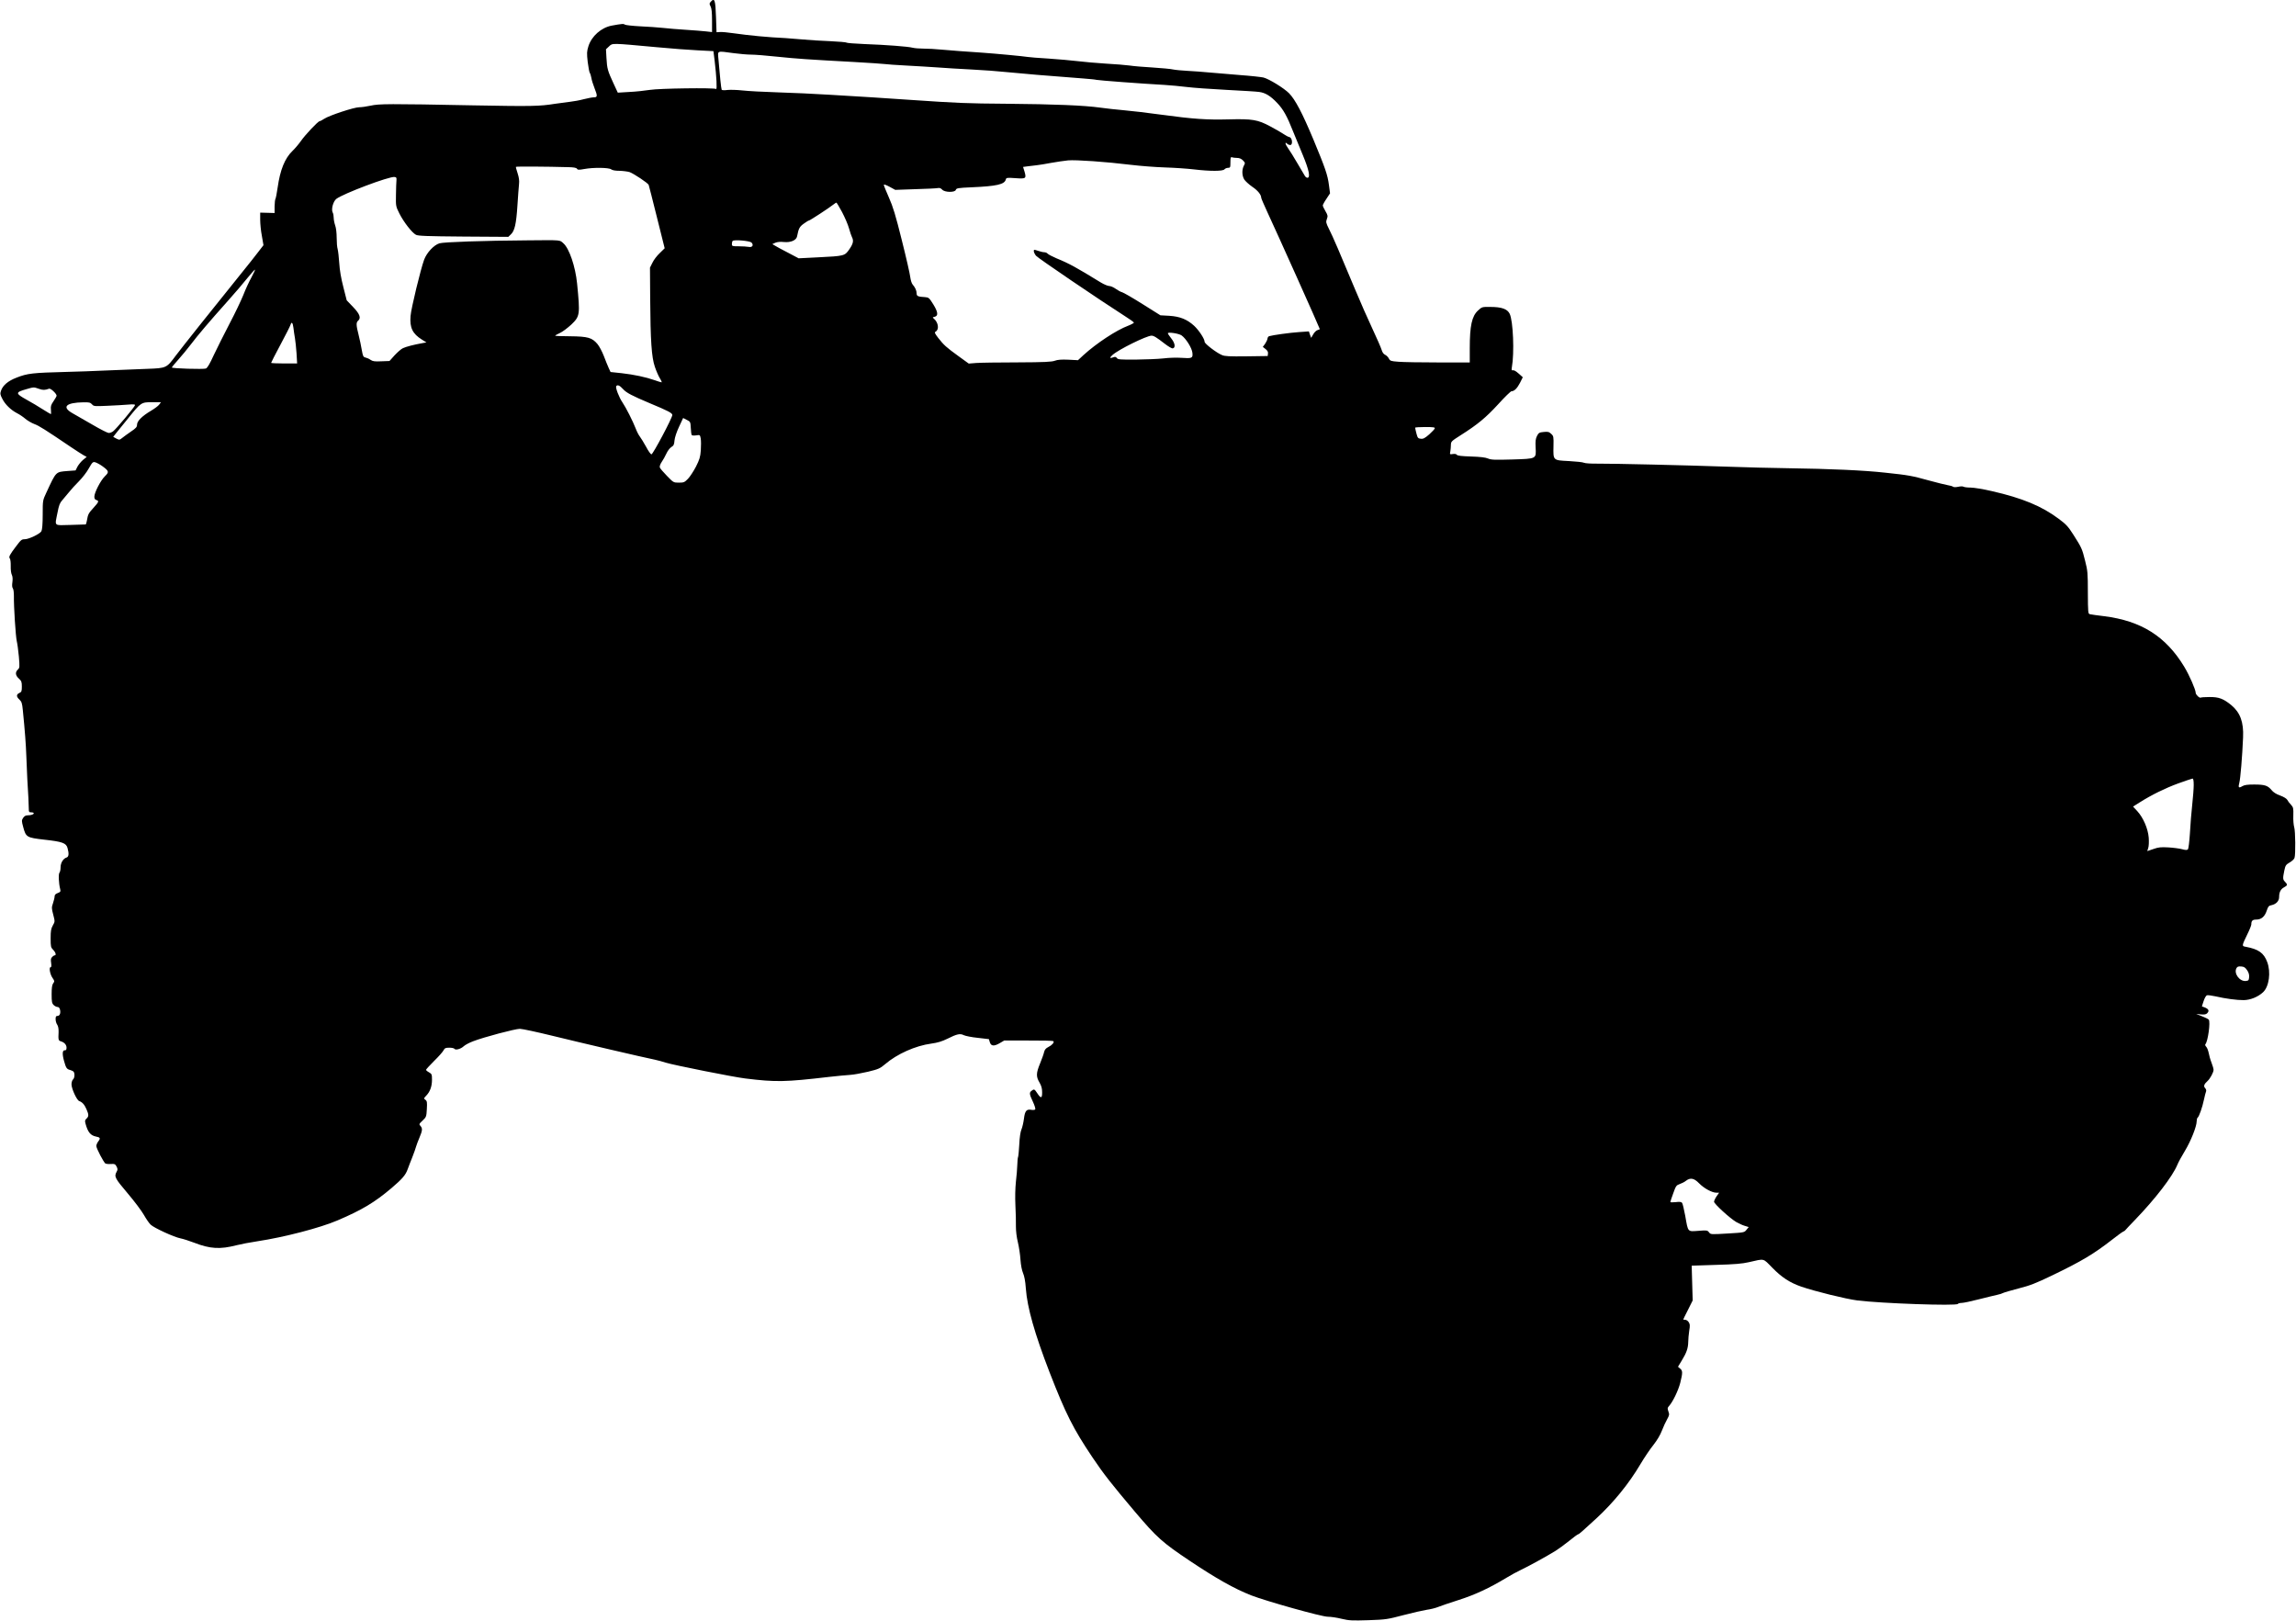 <?xml version="1.0" standalone="no"?>
<!DOCTYPE svg PUBLIC "-//W3C//DTD SVG 20010904//EN"
 "http://www.w3.org/TR/2001/REC-SVG-20010904/DTD/svg10.dtd">
<svg version="1.0" xmlns="http://www.w3.org/2000/svg"
 width="2312pt" height="1632pt" viewBox="0 0 2312 1632"
 preserveAspectRatio="xMidYMid meet">
<g transform="translate(0,1632) scale(0.1,-0.1)"
fill="#000000" stroke="none">
<path d="M7157 16302 c-15 -16 -15 -21 -2 -46 11 -20 15 -62 15 -144 l0 -115
-62 7 c-35 4 -126 11 -203 16 -77 5 -180 13 -230 19 -49 5 -153 13 -230 16
-77 4 -146 12 -153 17 -12 10 -29 9 -132 -10 -106 -20 -203 -106 -235 -208
-16 -52 -17 -69 -7 -158 7 -54 16 -104 21 -110 5 -6 12 -29 16 -51 3 -22 18
-67 31 -101 32 -81 31 -94 -6 -94 -16 0 -62 -9 -102 -19 -40 -11 -102 -22
-138 -26 -36 -4 -103 -13 -150 -20 -156 -25 -232 -27 -820 -16 -863 17 -952
16 -1038 -3 -40 -9 -92 -16 -115 -16 -52 0 -303 -83 -352 -116 -20 -13 -40
-24 -46 -24 -16 0 -147 -139 -189 -200 -21 -30 -59 -75 -85 -100 -77 -74 -124
-191 -149 -367 -8 -56 -18 -108 -22 -115 -5 -7 -8 -42 -9 -78 l0 -65 -72 2
-73 2 0 -71 c0 -40 7 -113 17 -164 l16 -93 -57 -74 c-31 -41 -102 -130 -157
-198 -283 -350 -612 -764 -669 -840 -93 -125 -94 -126 -285 -133 -88 -3 -268
-11 -400 -16 -132 -6 -319 -13 -415 -15 -343 -9 -392 -14 -504 -58 -86 -33
-138 -78 -156 -132 -10 -29 -8 -40 14 -82 28 -56 86 -112 148 -144 24 -12 61
-37 82 -55 22 -19 63 -43 92 -54 48 -18 101 -51 370 -233 51 -34 106 -70 124
-80 l33 -18 -37 -30 c-20 -17 -45 -48 -56 -68 l-19 -38 -82 -6 c-120 -10 -112
-2 -213 -219 -36 -77 -36 -78 -36 -220 0 -94 -5 -151 -13 -167 -13 -26 -124
-80 -167 -81 -33 0 -38 -5 -91 -75 -62 -82 -73 -103 -60 -119 6 -7 10 -42 9
-77 -1 -36 4 -74 11 -87 8 -16 10 -41 6 -73 -5 -32 -3 -54 4 -63 7 -8 11 -42
11 -77 -2 -106 18 -411 29 -456 6 -23 15 -92 21 -154 9 -107 8 -114 -10 -131
-29 -27 -25 -60 10 -91 26 -24 30 -34 30 -80 0 -48 -3 -55 -25 -65 -32 -15
-32 -37 1 -67 22 -21 27 -36 34 -107 21 -210 31 -343 35 -458 3 -69 7 -174 10
-235 4 -60 8 -146 11 -190 2 -44 4 -95 4 -112 0 -29 3 -33 25 -33 14 0 25 -4
25 -9 0 -12 -26 -21 -61 -21 -20 0 -34 -8 -46 -26 -16 -25 -16 -30 1 -93 27
-101 35 -106 210 -126 184 -20 222 -34 236 -84 16 -57 13 -89 -10 -96 -34 -11
-60 -54 -60 -99 0 -23 -5 -47 -11 -53 -12 -12 -8 -109 7 -166 6 -25 3 -29 -25
-40 -21 -8 -31 -18 -31 -32 0 -12 -7 -43 -16 -69 -15 -44 -15 -52 2 -116 18
-70 18 -70 -4 -109 -18 -32 -22 -55 -22 -129 0 -84 2 -93 25 -116 25 -25 34
-56 16 -56 -5 0 -17 -7 -26 -17 -13 -12 -15 -26 -10 -60 4 -30 3 -43 -6 -43
-18 0 -5 -74 21 -109 20 -29 20 -33 6 -53 -12 -16 -16 -47 -16 -110 0 -75 3
-91 20 -108 11 -11 29 -20 39 -20 12 0 21 -9 25 -26 9 -36 -2 -64 -25 -64 -15
0 -19 -7 -19 -33 0 -18 7 -43 16 -55 10 -15 15 -41 14 -75 -4 -78 -2 -85 23
-93 35 -10 57 -35 57 -64 0 -20 -5 -27 -17 -26 -25 2 -28 -36 -8 -108 20 -72
27 -82 63 -91 15 -4 30 -12 34 -18 13 -20 9 -64 -7 -77 -8 -7 -15 -29 -15 -49
0 -44 53 -159 77 -168 31 -11 53 -35 73 -81 25 -56 25 -74 1 -96 -16 -15 -18
-23 -9 -54 23 -83 50 -116 105 -127 42 -8 47 -17 23 -48 -11 -14 -20 -35 -20
-47 0 -24 74 -165 92 -177 7 -3 31 -6 54 -4 38 2 45 -1 58 -26 12 -24 12 -32
0 -53 -26 -48 -17 -65 111 -216 69 -81 142 -179 164 -218 22 -39 52 -83 68
-98 34 -33 237 -126 301 -138 26 -5 88 -25 138 -44 160 -62 260 -68 426 -25
43 11 138 29 211 40 270 41 628 134 806 210 248 106 374 182 543 325 108 92
142 131 163 190 10 27 31 83 48 124 16 41 33 89 37 105 5 17 20 57 34 90 30
71 32 92 10 117 -16 17 -15 20 21 54 37 35 39 39 43 115 4 70 2 82 -14 94 -18
13 -18 15 8 42 39 40 58 94 58 160 0 54 -2 59 -30 75 -17 9 -30 21 -30 25 0 5
36 44 80 88 45 44 88 92 96 108 12 23 21 27 59 27 24 0 47 -5 51 -11 10 -17
65 -2 94 26 14 13 57 36 95 50 109 42 423 125 470 125 23 0 172 -32 331 -71
272 -67 919 -218 1029 -240 28 -6 77 -19 110 -30 77 -24 682 -145 800 -159
310 -38 399 -36 845 16 80 9 174 18 210 20 36 2 117 17 181 32 107 26 121 33
172 76 120 103 306 186 464 207 65 9 108 22 163 49 96 48 128 55 165 36 17 -8
80 -21 142 -27 l111 -13 9 -30 c12 -41 42 -44 99 -11 l46 27 244 0 c134 1 247
-2 251 -6 12 -12 -12 -40 -50 -59 -26 -13 -37 -27 -43 -50 -3 -18 -22 -69 -40
-114 -41 -99 -42 -134 -7 -193 19 -33 27 -59 27 -97 1 -64 -12 -68 -48 -13
-29 44 -33 46 -58 26 -25 -18 -23 -34 13 -110 17 -36 27 -70 24 -77 -4 -6 -20
-8 -39 -5 -49 9 -65 -9 -75 -89 -5 -38 -16 -87 -25 -108 -10 -23 -19 -80 -22
-150 -3 -61 -9 -119 -12 -127 -4 -8 -7 -44 -8 -80 -1 -36 -7 -112 -14 -170 -7
-67 -9 -154 -5 -240 4 -74 6 -169 5 -210 0 -46 7 -109 20 -160 11 -47 23 -125
26 -175 4 -56 14 -107 26 -135 13 -30 23 -82 28 -155 14 -192 88 -453 239
-844 163 -419 238 -568 433 -858 111 -166 197 -274 425 -544 224 -264 277
-311 558 -499 264 -176 443 -277 612 -344 155 -60 711 -216 773 -216 30 0 93
-9 140 -21 76 -18 105 -19 270 -14 177 6 192 9 352 51 91 24 198 48 236 54 38
5 89 18 113 28 24 10 118 42 209 71 165 53 307 119 481 224 42 26 107 61 145
79 71 33 260 137 349 192 27 17 88 61 134 98 46 38 88 68 92 68 9 0 40 28 185
161 171 158 327 349 442 544 39 66 98 153 131 194 37 47 69 100 86 145 15 39
39 91 53 115 22 40 24 48 12 79 -10 30 -10 36 8 55 38 43 92 155 112 233 25
101 25 122 -2 143 l-21 18 37 61 c48 78 65 125 66 187 0 28 5 79 10 114 9 53
8 67 -5 87 -8 13 -24 24 -35 24 -11 0 -20 2 -20 3 0 2 21 46 48 98 l47 94 -3
100 c-2 55 -4 134 -5 175 l-2 75 245 8 c185 5 266 12 330 27 164 37 139 43
238 -57 94 -96 175 -149 290 -189 140 -48 448 -124 565 -139 240 -30 999 -57
1012 -35 3 5 21 10 38 10 18 0 95 16 172 36 77 19 160 40 185 45 25 5 53 14
63 20 9 5 79 25 155 45 114 29 171 51 337 131 299 144 420 217 605 361 52 41
102 77 110 80 8 3 18 9 21 14 3 4 46 51 97 103 203 210 378 437 427 555 10 25
44 88 76 140 60 99 119 247 119 299 0 16 4 32 9 36 14 8 48 103 64 181 8 38
18 76 22 85 3 10 -1 23 -10 32 -18 19 -11 40 25 72 26 24 60 87 60 112 0 10
-9 43 -21 73 -12 30 -24 74 -28 97 -5 24 -15 51 -24 61 -10 10 -14 22 -10 26
26 26 54 229 34 249 -6 6 -37 22 -69 34 l-57 23 47 -5 c35 -3 51 0 63 11 29
29 13 50 -52 69 -1 0 7 25 17 55 11 33 25 56 35 58 10 2 47 -3 84 -11 99 -23
218 -39 285 -38 67 1 144 32 195 80 60 56 80 201 41 304 -34 91 -87 129 -216
153 -41 7 -41 8 17 128 22 44 39 88 39 97 0 37 12 49 50 49 50 0 85 29 105 89
14 43 21 51 48 56 47 10 77 42 77 81 0 50 16 81 50 99 35 18 37 28 10 55 -23
23 -24 34 -8 112 11 53 16 61 54 83 24 14 46 34 49 46 12 35 9 272 -3 309 -6
19 -11 72 -9 117 2 76 0 83 -24 110 -15 15 -31 37 -37 49 -7 12 -35 30 -71 43
-40 14 -70 33 -88 56 -38 45 -68 55 -175 55 -67 0 -97 -4 -119 -17 -36 -22
-43 -14 -30 34 11 38 30 264 38 458 7 153 -29 250 -118 324 -81 66 -127 83
-221 82 -44 0 -84 -3 -88 -6 -11 -7 -50 30 -50 48 0 32 -64 178 -116 264 -185
305 -432 461 -806 508 -68 8 -132 17 -143 20 -19 4 -20 13 -21 217 0 197 -2
221 -28 322 -30 121 -34 130 -120 265 -51 80 -73 103 -146 157 -170 127 -364
208 -671 278 -85 20 -182 36 -215 36 -32 0 -65 4 -73 9 -7 5 -31 4 -53 -1 -24
-5 -45 -5 -52 1 -6 5 -31 12 -56 16 -24 4 -107 25 -184 46 -174 48 -205 54
-441 79 -215 24 -555 39 -980 45 -159 2 -427 9 -595 15 -461 16 -1169 32
-1313 31 -73 -1 -136 3 -147 9 -11 6 -79 13 -151 17 -162 8 -159 5 -156 150 2
96 1 102 -23 124 -22 21 -33 23 -75 19 -45 -4 -52 -9 -68 -40 -14 -28 -17 -52
-14 -113 6 -120 14 -116 -235 -124 -178 -5 -213 -4 -245 10 -26 11 -79 17
-171 20 -95 3 -136 8 -142 17 -5 8 -20 11 -40 8 -31 -5 -32 -4 -26 25 3 16 6
46 6 66 1 35 4 38 98 98 171 108 256 179 378 312 65 72 126 131 134 131 28 0
57 29 86 85 l28 56 -39 35 c-37 32 -49 38 -69 35 -4 -1 -6 13 -2 31 26 145 13
466 -22 538 -23 48 -81 69 -193 69 -85 1 -86 1 -126 -36 -62 -57 -83 -154 -83
-380 l0 -143 -317 0 c-175 0 -355 3 -401 7 -77 6 -84 8 -97 33 -7 14 -24 31
-37 37 -16 7 -29 26 -36 51 -7 23 -48 117 -92 211 -44 93 -121 268 -171 388
-156 374 -230 546 -266 616 -31 62 -33 71 -22 101 11 30 10 38 -14 79 -15 25
-27 51 -27 58 0 6 16 37 37 67 l36 55 -11 83 c-13 102 -37 171 -157 460 -111
265 -182 401 -245 465 -52 52 -200 143 -257 158 -21 5 -128 17 -238 25 -110 9
-249 21 -310 26 -60 6 -157 13 -215 16 -57 3 -123 9 -147 14 -24 6 -117 14
-207 20 -91 5 -195 14 -233 20 -37 5 -144 14 -238 19 -93 6 -222 17 -285 25
-63 8 -196 19 -295 26 -99 6 -191 13 -205 16 -41 7 -325 34 -470 44 -74 5
-171 12 -215 15 -44 3 -127 10 -185 15 -58 6 -139 10 -180 10 -41 0 -91 4
-110 9 -44 12 -266 29 -485 37 -94 4 -174 10 -180 14 -5 5 -80 11 -165 15 -85
3 -209 11 -275 17 -66 6 -145 12 -175 14 -176 8 -363 26 -525 49 -55 8 -116
14 -135 12 l-35 -2 -5 150 c-6 175 -14 200 -53 157z m-547 -457 c146 -14 335
-28 420 -32 l154 -8 12 -95 c19 -158 26 -293 15 -286 -21 14 -575 6 -666 -9
-49 -8 -143 -18 -207 -21 l-117 -7 -44 95 c-58 125 -64 147 -70 252 l-5 90 31
29 c36 34 19 34 477 -8z m775 -60 c61 -8 140 -15 177 -15 37 0 157 -9 265 -21
205 -21 293 -27 768 -53 154 -9 296 -18 315 -21 19 -3 116 -10 215 -15 99 -5
241 -14 315 -19 74 -6 230 -15 345 -21 116 -6 269 -17 340 -25 157 -16 423
-38 780 -65 66 -5 127 -11 135 -14 14 -5 449 -38 685 -51 61 -4 162 -13 225
-21 63 -8 243 -21 400 -29 157 -8 305 -17 330 -21 61 -8 114 -40 181 -111 61
-64 99 -132 158 -282 21 -53 66 -162 100 -243 63 -151 78 -228 46 -228 -8 0
-19 8 -25 18 -6 9 -39 67 -75 127 -35 61 -78 129 -95 153 -29 40 -35 71 -8 44
7 -7 20 -12 31 -12 27 0 20 73 -8 79 -11 2 -38 16 -60 31 -22 15 -83 51 -135
78 -125 67 -180 76 -414 70 -222 -6 -358 3 -681 47 -137 19 -308 39 -380 45
-71 6 -177 18 -235 26 -164 23 -467 35 -935 39 -418 3 -504 7 -975 39 -124 9
-299 20 -390 26 -91 5 -284 17 -430 26 -146 9 -380 20 -520 24 -140 4 -299 13
-353 19 -54 6 -122 8 -151 5 -29 -4 -56 -3 -59 2 -5 9 -20 151 -32 302 -8 96
-23 90 150 67z m5071 -1055 c24 0 43 -8 60 -25 23 -24 24 -26 9 -54 -21 -41
-19 -100 4 -138 11 -17 47 -50 80 -73 56 -37 91 -81 91 -111 0 -7 28 -71 61
-143 90 -192 529 -1171 529 -1180 0 -2 -10 -6 -23 -10 -12 -3 -32 -22 -43 -42
l-21 -36 -12 32 -11 33 -100 -7 c-91 -6 -263 -30 -300 -41 -9 -3 -16 -14 -17
-25 -1 -11 -12 -34 -24 -52 l-23 -31 28 -22 c19 -15 27 -29 24 -46 l-3 -24
-212 -3 c-173 -2 -220 0 -249 13 -54 22 -174 114 -174 133 0 30 -57 116 -105
161 -71 65 -142 94 -250 101 l-90 5 -180 113 c-98 62 -191 115 -205 119 -14 3
-43 19 -64 34 -22 16 -52 29 -66 29 -14 0 -53 16 -86 36 -246 151 -316 190
-446 243 -42 18 -82 39 -89 47 -6 8 -22 14 -34 14 -12 0 -41 7 -64 15 -38 13
-41 13 -41 -4 0 -10 10 -31 22 -46 18 -23 643 -447 901 -612 45 -28 83 -56 85
-61 1 -5 -25 -19 -58 -32 -118 -44 -321 -178 -450 -296 l-55 -51 -97 5 c-71 3
-108 0 -135 -10 -31 -12 -104 -16 -378 -17 -187 0 -374 -3 -415 -6 l-75 -6
-105 76 c-120 87 -146 110 -203 183 -35 46 -39 55 -25 63 37 21 27 92 -18 130
-15 13 -15 14 7 19 39 9 35 47 -13 125 -41 66 -46 70 -83 73 -72 4 -85 10 -85
38 0 28 -14 59 -40 89 -10 11 -20 45 -24 75 -3 30 -41 197 -85 371 -63 254
-89 338 -130 430 -28 63 -51 120 -51 127 0 8 21 1 58 -19 l57 -31 200 7 c110
3 212 8 227 11 19 4 32 -1 45 -15 24 -29 129 -31 138 -3 5 17 22 20 158 26
254 11 332 29 345 78 5 19 10 20 97 14 107 -8 112 -4 91 68 l-14 45 44 6 c24
3 65 8 92 11 26 3 92 13 147 24 55 10 132 21 170 25 79 7 383 -14 635 -45 91
-11 244 -23 340 -26 96 -3 229 -12 295 -20 161 -19 289 -19 305 1 7 8 23 15
36 15 22 0 24 4 24 56 0 47 3 55 16 50 9 -3 31 -6 50 -6z m-6738 -93 c59 -1
85 -6 92 -16 7 -12 19 -13 73 -3 92 17 247 15 271 -3 13 -10 44 -15 85 -15 36
-1 82 -7 101 -13 43 -16 186 -111 192 -129 3 -7 40 -154 83 -326 l78 -312 -49
-48 c-28 -26 -61 -69 -74 -97 l-25 -50 2 -305 c3 -435 14 -596 47 -693 14 -42
37 -95 51 -117 14 -22 21 -40 17 -40 -5 0 -35 9 -68 21 -92 32 -209 57 -333
71 l-113 12 -19 41 c-10 22 -32 76 -49 121 -17 44 -46 99 -65 121 -54 63 -95
75 -272 77 -84 0 -153 3 -153 6 0 3 22 15 48 27 27 12 78 51 115 85 87 84 89
98 58 413 -17 171 -79 354 -138 405 -39 35 -14 33 -358 30 -446 -3 -847 -17
-890 -30 -56 -17 -127 -93 -154 -164 -35 -95 -131 -489 -137 -568 -10 -117 20
-179 115 -238 l45 -28 -40 -7 c-85 -15 -166 -36 -197 -51 -18 -8 -55 -41 -84
-72 l-51 -57 -81 -3 c-67 -3 -86 -1 -109 14 -15 11 -38 21 -52 24 -22 5 -26
13 -37 75 -6 39 -21 107 -32 152 -25 97 -26 126 -6 143 33 27 18 69 -50 139
l-64 67 -34 134 c-23 89 -37 171 -41 241 -4 58 -11 121 -16 140 -6 18 -10 70
-10 115 0 47 -6 100 -15 124 -8 23 -15 58 -15 77 0 19 -4 43 -10 53 -17 31 4
111 36 137 66 52 534 229 587 221 18 -2 21 -8 19 -33 -2 -16 -4 -82 -5 -146
-2 -114 -2 -116 35 -190 43 -85 126 -192 166 -213 22 -12 114 -15 479 -18
l451 -3 26 25 c38 35 54 104 66 290 6 91 13 188 16 215 4 36 0 67 -14 110 -11
33 -19 62 -17 65 3 5 318 3 523 -3z m2761 -452 c28 -53 60 -127 70 -164 11
-38 24 -78 30 -89 19 -36 12 -67 -27 -123 -46 -66 -49 -67 -313 -80 l-197 -10
-108 57 c-60 31 -120 63 -133 72 l-24 14 31 14 c20 8 51 11 85 7 68 -7 125 17
133 56 16 82 25 98 68 129 24 18 48 32 53 32 9 0 205 128 243 159 14 11 28 20
32 21 3 0 29 -43 57 -95z m-912 -307 c25 -26 9 -52 -28 -44 -18 3 -62 6 -100
6 -66 0 -69 1 -69 23 0 13 3 27 8 31 14 15 171 1 189 -16z m-5035 -351 c-23
-41 -60 -121 -82 -178 -23 -57 -85 -187 -139 -289 -53 -102 -124 -243 -157
-313 -42 -92 -65 -131 -81 -138 -25 -9 -343 0 -343 11 0 3 29 38 64 77 35 39
92 108 127 154 73 96 183 226 370 435 72 80 162 186 201 235 40 49 74 87 76
84 2 -2 -14 -37 -36 -78z m423 -509 c3 -29 10 -75 15 -103 5 -27 12 -96 16
-152 l6 -103 -131 0 c-72 0 -131 3 -131 6 0 4 42 86 94 183 52 97 97 186 101
199 11 37 23 25 30 -30z m8944 -76 c45 -33 103 -126 108 -174 6 -55 -2 -59
-115 -51 -43 3 -123 1 -177 -6 -55 -6 -180 -11 -278 -12 -156 -1 -180 1 -190
15 -10 14 -18 15 -40 7 -33 -13 -35 -2 -4 25 61 55 342 193 392 194 23 0 48
-15 136 -83 34 -26 69 -47 78 -45 30 6 24 51 -13 98 -20 25 -36 49 -36 54 0
15 113 -2 139 -22z m-5625 -540 c34 -38 91 -67 266 -141 190 -79 230 -100 230
-120 0 -29 -195 -396 -210 -396 -8 0 -32 34 -54 76 -23 41 -51 88 -63 103 -12
15 -31 52 -42 82 -28 72 -97 209 -133 262 -34 49 -72 148 -63 163 12 18 36 8
69 -29z m-5883 3 c41 -15 63 -14 103 1 16 6 76 -50 76 -71 0 -5 -14 -30 -31
-55 -26 -37 -30 -52 -26 -87 2 -24 2 -43 -1 -43 -3 0 -39 22 -81 48 -42 27
-115 71 -163 97 -115 64 -115 74 -3 106 76 22 74 22 126 4z m535 -156 c18 -21
25 -21 159 -15 77 3 170 9 208 12 46 4 67 3 67 -5 0 -14 -193 -245 -222 -265
-12 -9 -32 -16 -43 -16 -11 0 -85 37 -163 83 -78 45 -168 97 -202 116 -111 63
-67 107 111 110 55 1 69 -2 85 -20z m677 -3 c-10 -14 -47 -41 -82 -62 -90 -53
-141 -104 -141 -140 0 -24 -11 -36 -63 -71 -34 -24 -74 -52 -88 -64 -25 -20
-28 -20 -58 -5 l-31 17 29 37 c17 20 70 87 120 148 130 162 133 164 242 164
l90 0 -18 -24z m5353 -234 c1 -34 6 -67 9 -72 4 -6 23 -7 45 -4 38 6 39 6 46
-31 4 -21 4 -74 1 -119 -5 -69 -13 -93 -49 -165 -24 -46 -60 -101 -80 -122
-35 -36 -42 -39 -92 -39 -54 0 -55 1 -120 68 -36 37 -69 75 -72 85 -3 11 4 33
19 55 14 20 36 59 48 86 12 27 35 56 50 65 22 13 28 24 31 66 3 30 21 85 46
138 l41 88 37 -19 c36 -18 37 -21 40 -80z m7492 -5 c-2 -8 -27 -35 -56 -61
-44 -38 -60 -47 -85 -44 -28 3 -32 8 -44 53 -7 28 -13 53 -13 58 0 4 45 7 101
7 79 0 100 -3 97 -13z m-13419 -380 c69 -50 72 -60 27 -103 -43 -42 -106 -164
-106 -206 0 -18 6 -29 20 -33 29 -9 26 -19 -29 -79 -50 -55 -55 -64 -66 -128
-3 -21 -9 -38 -13 -39 -4 0 -73 -2 -154 -5 -171 -4 -157 -18 -129 124 14 74
24 99 48 125 16 18 46 54 67 80 21 27 66 76 100 110 34 34 80 93 100 130 36
63 41 68 65 62 14 -4 46 -21 70 -38z m21061 -3212 c0 -36 -7 -125 -15 -198 -8
-73 -19 -201 -23 -285 -6 -90 -14 -158 -21 -165 -8 -8 -23 -8 -59 2 -26 7 -87
15 -137 18 -75 4 -100 2 -150 -16 -32 -11 -60 -21 -62 -21 -1 0 3 14 9 31 6
18 8 62 5 104 -7 90 -55 202 -116 268 l-42 45 65 41 c122 77 256 143 389 192
72 26 138 48 145 49 8 0 12 -20 12 -65z m538 -1865 c16 -23 22 -46 20 -70 -3
-31 -6 -35 -34 -38 -62 -6 -122 76 -94 128 9 17 19 20 48 18 29 -2 41 -10 60
-38z m-5518 -2146 c49 -50 129 -94 173 -94 l28 0 -26 -37 c-14 -21 -25 -45
-25 -54 0 -21 160 -167 223 -204 26 -15 65 -33 87 -39 l39 -12 -22 -27 c-22
-28 -23 -28 -192 -38 -168 -10 -169 -10 -186 12 -16 21 -21 22 -107 15 -110
-8 -103 -16 -132 150 -12 65 -26 124 -32 132 -9 10 -26 12 -65 7 -29 -3 -53
-3 -53 2 0 4 13 44 29 87 26 74 31 81 65 93 20 7 49 21 63 33 44 34 82 27 133
-26z"/>
</g>
</svg>
